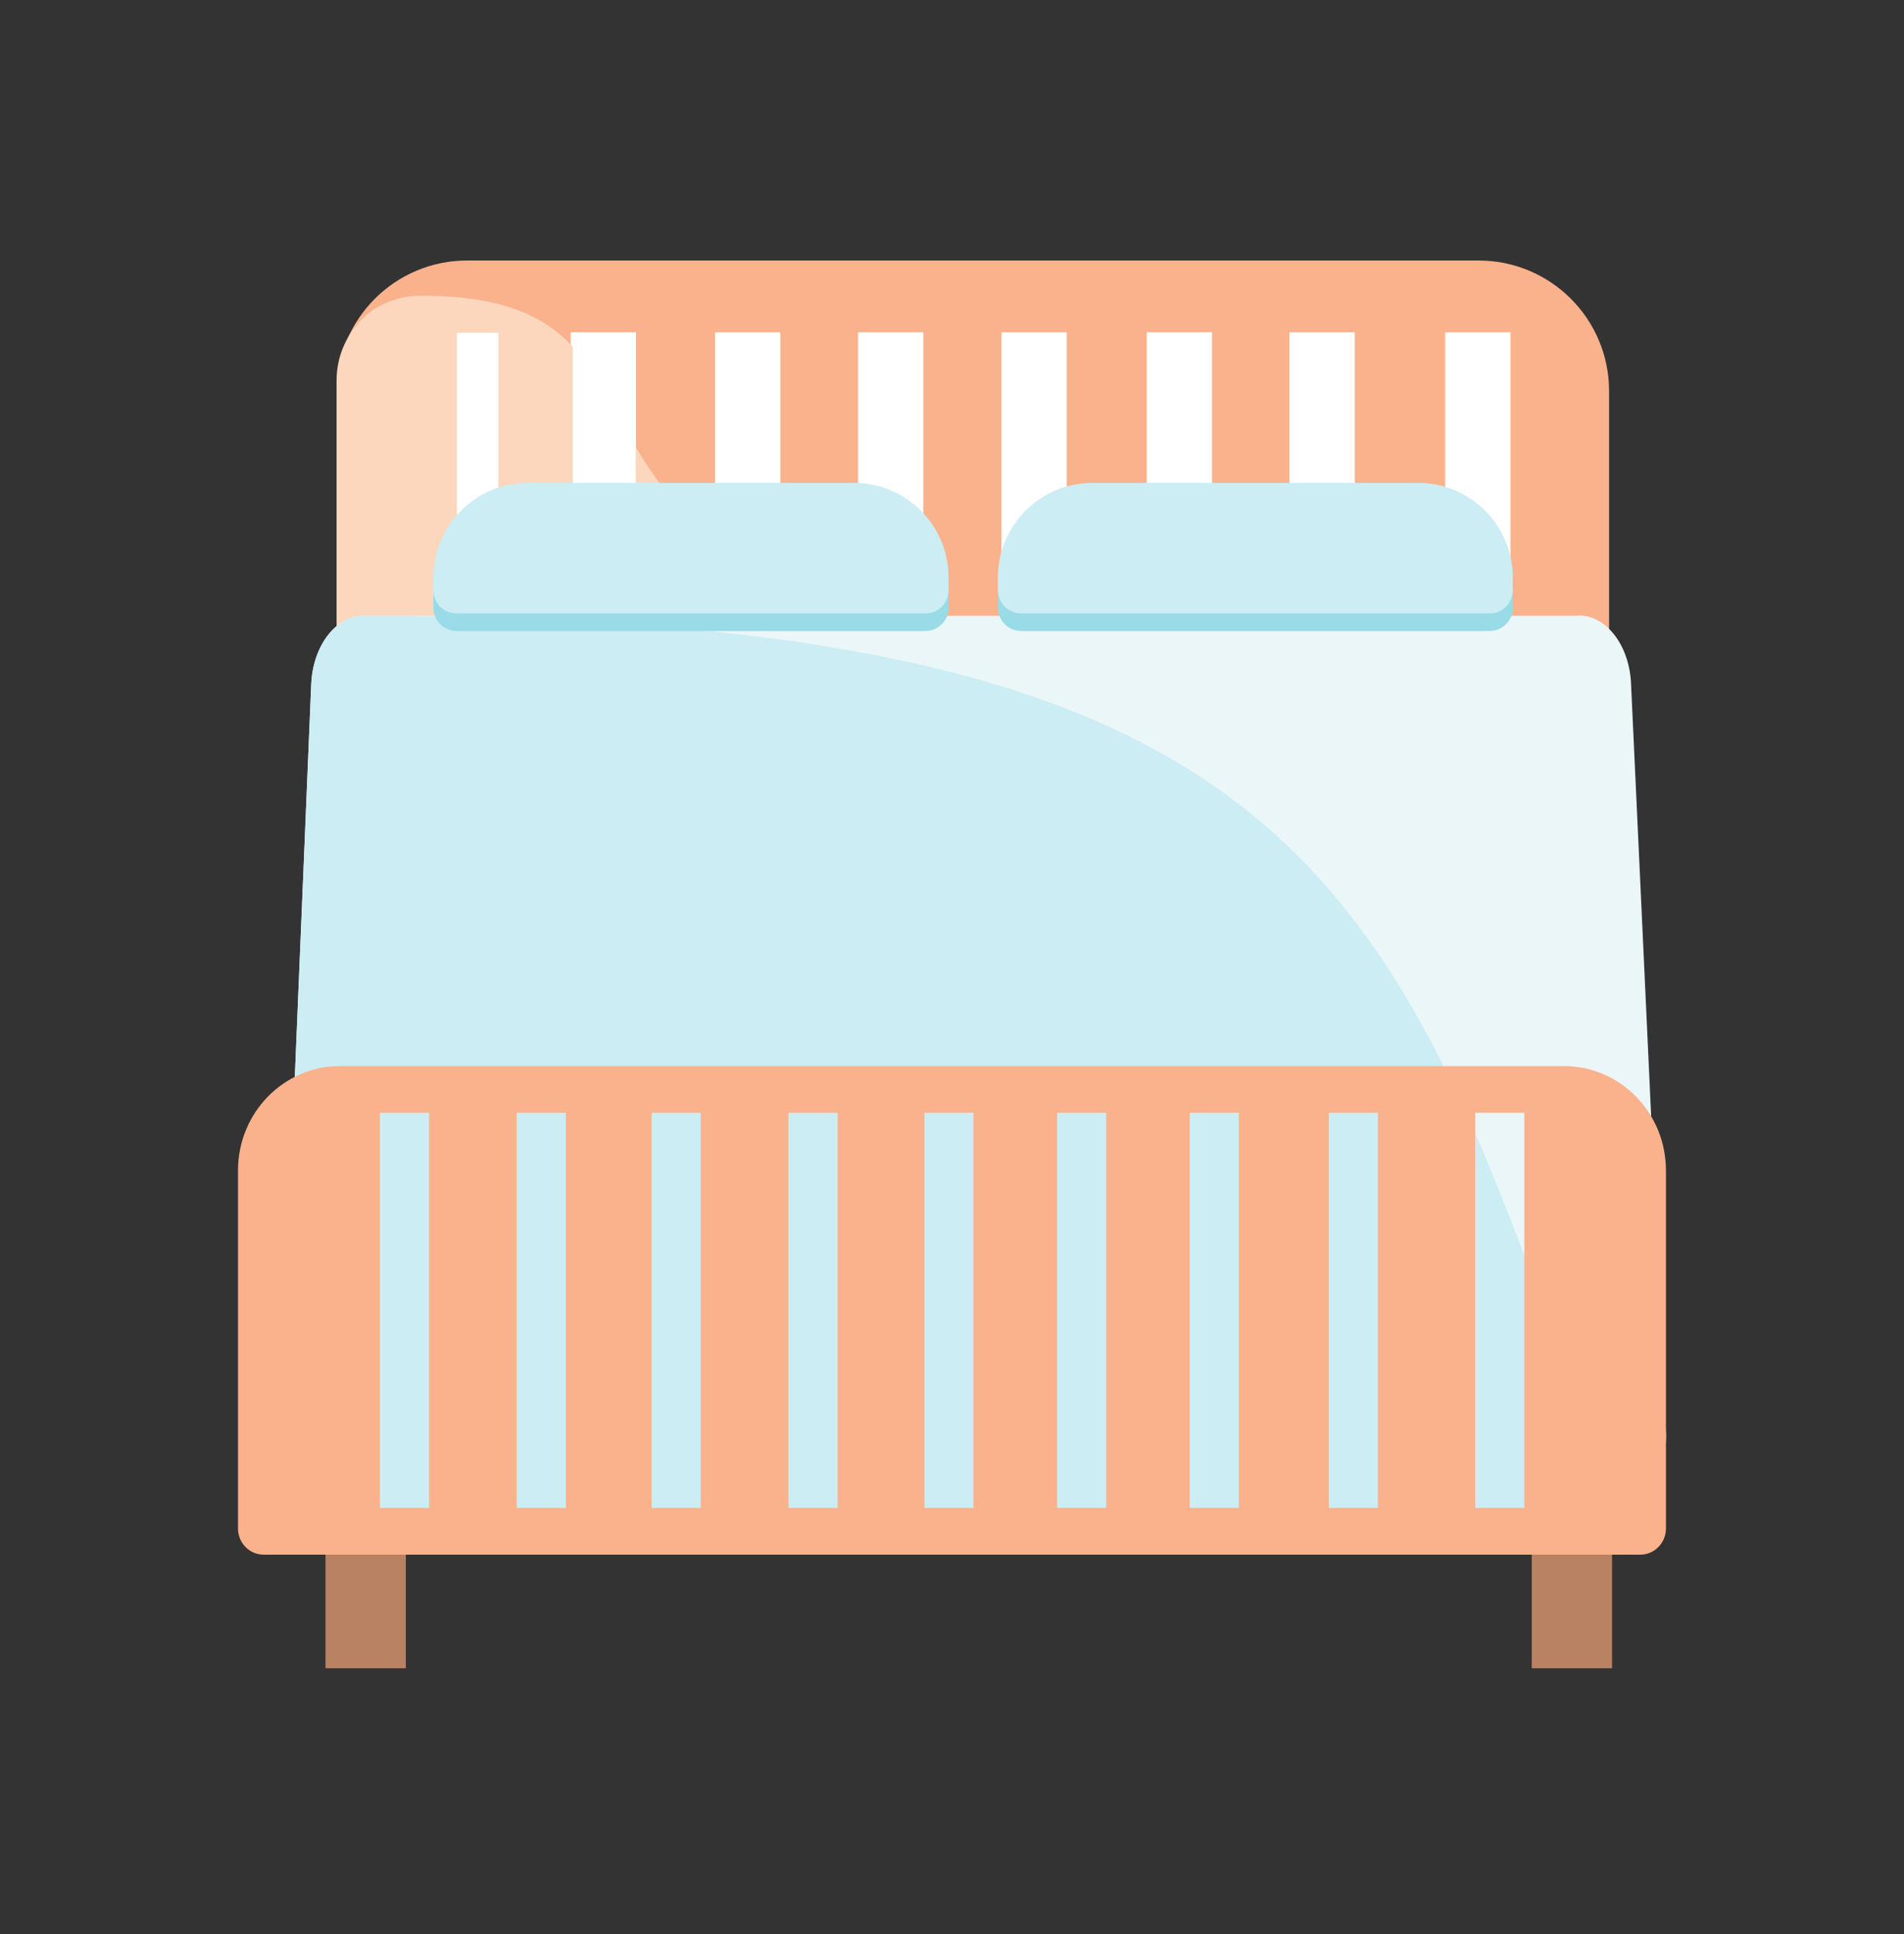 <svg width="64" height="65" viewBox="0 0 64 65" fill="none" xmlns="http://www.w3.org/2000/svg">
<rect x="0" y="0" width="64" height="65" fill="#333333" stroke="none"/>
<path d="M13.642 51.249H10.941V56.068H13.642V51.249Z" fill="#B88263"/>
<path d="M54.187 51.249H51.487V56.068H54.187V51.249Z" fill="#B88263"/>
<path d="M15.705 8.755H49.697C52.123 8.755 54.087 10.719 54.087 13.145V26.657C54.087 27.261 53.594 27.755 52.99 27.755H12.412C11.808 27.755 11.315 27.261 11.315 26.657V13.145C11.315 10.719 13.279 8.755 15.705 8.755Z" fill="#FAB28C"/>
<path d="M15.715 11.168V21.837" stroke="white" stroke-width="2.195" stroke-miterlimit="10"/>
<path d="M20.281 11.168V21.837" stroke="white" stroke-width="2.195" stroke-miterlimit="10"/>
<path d="M25.132 11.168V21.837" stroke="white" stroke-width="2.195" stroke-miterlimit="10"/>
<path d="M29.939 11.168V21.837" stroke="white" stroke-width="2.195" stroke-miterlimit="10"/>
<path d="M34.758 11.168V21.837" stroke="white" stroke-width="2.195" stroke-miterlimit="10"/>
<path d="M39.644 11.168V21.837" stroke="white" stroke-width="2.195" stroke-miterlimit="10"/>
<path d="M44.44 11.168V21.837" stroke="white" stroke-width="2.195" stroke-miterlimit="10"/>
<path d="M49.675 11.168V21.837" stroke="white" stroke-width="2.195" stroke-miterlimit="10"/>
<path fill-rule="evenodd" clip-rule="evenodd" d="M46.993 23.469C39.798 23.27 34.708 22.549 31.04 21.536V22.17H29.642V21.113C29.2 20.968 28.783 20.818 28.387 20.663V22.17H26.989V20.058C26.727 19.933 26.478 19.805 26.239 19.676V22.17H24.042V18.209C22.774 17.16 21.987 16.06 21.366 15.018V22.17H19.251V11.652C18.28 10.608 16.87 9.938 14.139 9.938C13.546 9.938 12.995 10.114 12.536 10.418C11.796 10.944 11.313 11.809 11.313 12.788V22.743C11.313 23.142 11.64 23.469 12.04 23.469H46.993ZM15.355 22.17H16.753V11.181H15.355V22.17Z" fill="#FCD6BD"/>
<path d="M53.069 20.697H12.217C11.284 20.697 10.516 21.707 10.461 23.002L9.407 48.237C9.407 49.587 10.197 50.685 11.163 50.685H54.244C55.21 50.685 56 49.587 56 48.237L54.825 22.98C54.771 21.696 54.002 20.686 53.069 20.686V20.697Z" fill="#EBF6F8"/>
<path d="M12.217 20.698C11.284 20.698 10.516 21.708 10.461 23.003L9.407 48.238C9.407 49.588 10.197 50.685 11.163 50.685H54.244C47.034 30.001 44.786 20.698 12.217 20.698Z" fill="#CCEDF3"/>
<path d="M17.738 16.818H28.703C30.459 16.818 31.886 18.245 31.886 20.001V20.418C31.886 20.857 31.535 21.208 31.096 21.208H15.357C14.918 21.208 14.566 20.857 14.566 20.418V20.001C14.566 18.245 15.993 16.818 17.749 16.818H17.738Z" fill="#9ADBE8"/>
<path d="M36.703 16.817H47.668C49.424 16.817 50.851 18.244 50.851 20V20.418C50.851 20.857 50.5 21.208 50.061 21.208H34.332C33.893 21.208 33.542 20.857 33.542 20.418V20C33.542 18.244 34.969 16.817 36.725 16.817H36.703Z" fill="#9ADBE8"/>
<path d="M17.738 16.229H28.703C30.459 16.229 31.886 17.655 31.886 19.412V19.829C31.886 20.268 31.535 20.619 31.096 20.619H15.357C14.918 20.619 14.566 20.268 14.566 19.829V19.412C14.566 17.655 15.993 16.229 17.749 16.229H17.738Z" fill="#CCEDF3"/>
<path d="M36.703 16.229H47.668C49.424 16.229 50.851 17.655 50.851 19.412V19.829C50.851 20.268 50.5 20.619 50.061 20.619H34.332C33.893 20.619 33.542 20.268 33.542 19.829V19.412C33.542 17.655 34.969 16.229 36.725 16.229H36.703Z" fill="#CCEDF3"/>
<path d="M52.578 35.829H11.431C9.533 35.829 8 37.398 8 39.341V51.371C8 51.854 8.386 52.249 8.858 52.249H55.14C55.612 52.249 55.998 51.854 55.998 51.371V39.341C55.998 37.398 54.465 35.829 52.567 35.829H52.578ZM14.422 50.68H12.771V37.398H14.422V50.68ZM19.021 50.68H17.37V37.398H19.021V50.68ZM23.556 50.68H21.905V37.398H23.556V50.68ZM28.155 50.68H26.504V37.398H28.155V50.68ZM32.722 50.68H31.072V37.398H32.722V50.68ZM37.182 50.68H35.531V37.398H37.182V50.68ZM41.642 50.68H39.991V37.398H41.642V50.68ZM46.317 50.68H44.666V37.398H46.317V50.68ZM51.238 50.68H49.587V37.398H51.238V50.68Z" fill="#FAB28C"/>
</svg>
